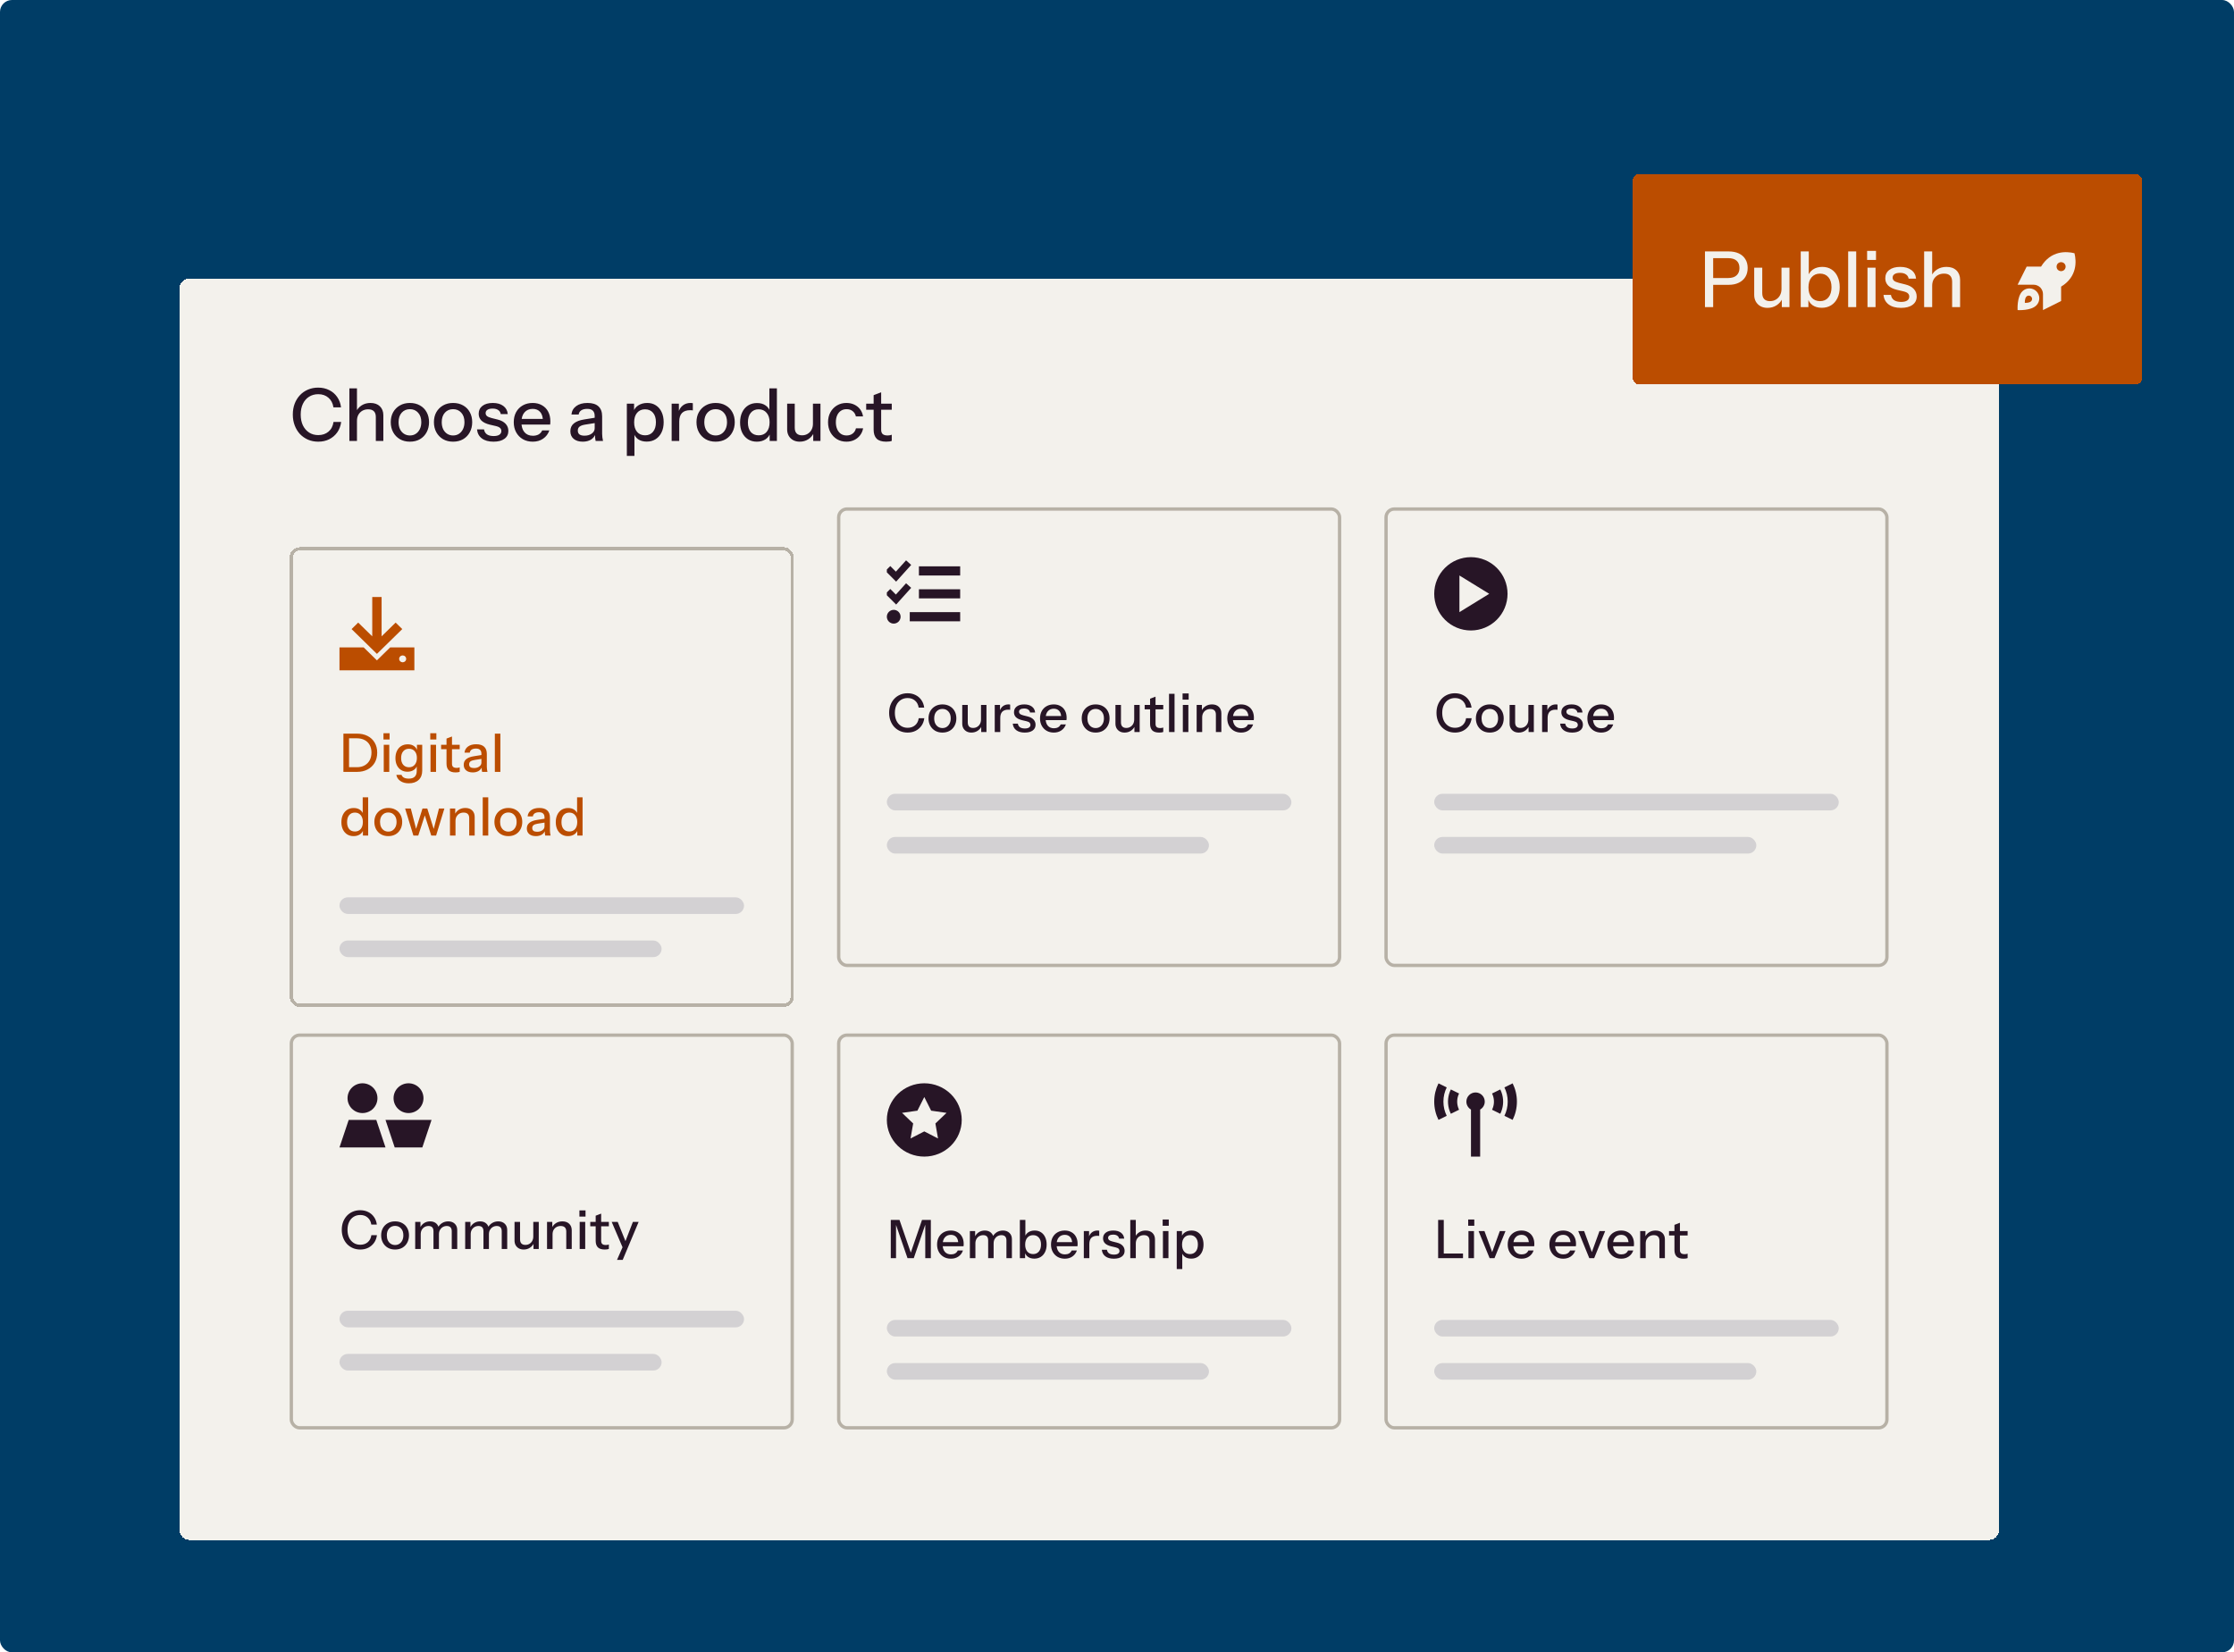 <svg width="561" height="415" viewBox="0 0 561 415" fill="none" xmlns="http://www.w3.org/2000/svg">
<g clip-path="url(#clip0_3526_57147)">
<rect width="561" height="415" rx="3" fill="#003D66"/>
<g filter="url(#filter0_d_3526_57147)">
<rect x="45" y="60" width="457" height="316.761" rx="2.502" fill="#F3F1EC" shape-rendering="crispEdges"/>
<path d="M79.916 100.924C78.998 100.924 78.148 100.759 77.366 100.429C76.583 100.086 75.904 99.615 75.329 99.016C74.766 98.404 74.326 97.683 74.008 96.851C73.69 96.019 73.531 95.108 73.531 94.117C73.531 93.127 73.684 92.222 73.99 91.402C74.308 90.57 74.748 89.855 75.311 89.255C75.886 88.644 76.564 88.173 77.347 87.843C78.13 87.513 78.98 87.347 79.897 87.347C80.925 87.347 81.848 87.555 82.668 87.971C83.487 88.375 84.154 88.95 84.668 89.696C85.194 90.442 85.518 91.31 85.64 92.301H83.732C83.573 91.261 83.151 90.454 82.466 89.879C81.793 89.292 80.943 88.999 79.916 88.999C79.047 88.999 78.277 89.213 77.604 89.641C76.944 90.057 76.43 90.65 76.063 91.42C75.696 92.179 75.513 93.078 75.513 94.117C75.513 95.145 75.696 96.05 76.063 96.833C76.442 97.603 76.962 98.203 77.622 98.631C78.283 99.059 79.047 99.273 79.916 99.273C80.943 99.273 81.799 98.985 82.484 98.41C83.181 97.823 83.603 97.01 83.75 95.97H85.677C85.542 96.973 85.212 97.848 84.686 98.594C84.16 99.328 83.487 99.903 82.668 100.319C81.861 100.722 80.943 100.924 79.916 100.924ZM87.734 100.74V87.531H89.642V100.74H87.734ZM94.376 100.74V94.723C94.376 94.075 94.21 93.591 93.88 93.273C93.562 92.955 93.085 92.796 92.449 92.796C91.899 92.796 91.409 92.919 90.981 93.163C90.566 93.408 90.235 93.744 89.991 94.172C89.758 94.6 89.642 95.108 89.642 95.695L89.404 93.457C89.709 92.76 90.18 92.209 90.816 91.806C91.452 91.402 92.192 91.2 93.036 91.2C94.039 91.2 94.828 91.481 95.403 92.044C95.978 92.607 96.265 93.353 96.265 94.282V100.74H94.376ZM102.933 100.924C101.979 100.924 101.141 100.716 100.42 100.3C99.698 99.872 99.135 99.291 98.732 98.557C98.328 97.811 98.126 96.967 98.126 96.025C98.126 95.071 98.328 94.234 98.732 93.512C99.148 92.79 99.71 92.228 100.42 91.824C101.141 91.408 101.979 91.2 102.933 91.2C103.9 91.2 104.743 91.408 105.465 91.824C106.187 92.228 106.743 92.79 107.135 93.512C107.538 94.234 107.74 95.071 107.74 96.025C107.74 96.967 107.538 97.811 107.135 98.557C106.743 99.291 106.187 99.872 105.465 100.3C104.743 100.716 103.9 100.924 102.933 100.924ZM102.933 99.365C103.508 99.365 104.004 99.224 104.419 98.942C104.847 98.661 105.184 98.27 105.428 97.768C105.673 97.267 105.795 96.68 105.795 96.007C105.795 95.004 105.526 94.215 104.988 93.64C104.462 93.053 103.777 92.76 102.933 92.76C102.102 92.76 101.417 93.053 100.878 93.64C100.353 94.227 100.09 95.016 100.09 96.007C100.09 96.68 100.206 97.267 100.438 97.768C100.683 98.27 101.019 98.661 101.447 98.942C101.888 99.224 102.383 99.365 102.933 99.365ZM113.773 100.924C112.819 100.924 111.981 100.716 111.259 100.3C110.538 99.872 109.975 99.291 109.571 98.557C109.168 97.811 108.966 96.967 108.966 96.025C108.966 95.071 109.168 94.234 109.571 93.512C109.987 92.79 110.55 92.228 111.259 91.824C111.981 91.408 112.819 91.2 113.773 91.2C114.739 91.2 115.583 91.408 116.305 91.824C117.026 92.228 117.583 92.79 117.974 93.512C118.378 94.234 118.58 95.071 118.58 96.025C118.58 96.967 118.378 97.811 117.974 98.557C117.583 99.291 117.026 99.872 116.305 100.3C115.583 100.716 114.739 100.924 113.773 100.924ZM113.773 99.365C114.348 99.365 114.843 99.224 115.259 98.942C115.687 98.661 116.023 98.27 116.268 97.768C116.513 97.267 116.635 96.68 116.635 96.007C116.635 95.004 116.366 94.215 115.828 93.64C115.302 93.053 114.617 92.76 113.773 92.76C112.941 92.76 112.256 93.053 111.718 93.64C111.192 94.227 110.929 95.016 110.929 96.007C110.929 96.68 111.045 97.267 111.278 97.768C111.522 98.27 111.859 98.661 112.287 98.942C112.727 99.224 113.222 99.365 113.773 99.365ZM123.933 100.924C122.71 100.924 121.738 100.655 121.016 100.117C120.294 99.579 119.885 98.82 119.787 97.842H121.548C121.634 98.38 121.878 98.796 122.282 99.089C122.698 99.371 123.261 99.511 123.97 99.511C124.594 99.511 125.071 99.401 125.401 99.181C125.731 98.961 125.896 98.649 125.896 98.245C125.896 97.952 125.798 97.707 125.603 97.511C125.419 97.303 125.052 97.132 124.502 96.998L122.998 96.649C122.056 96.417 121.352 96.074 120.888 95.622C120.435 95.157 120.209 94.588 120.209 93.915C120.209 93.072 120.521 92.411 121.145 91.934C121.781 91.445 122.649 91.2 123.75 91.2C124.838 91.2 125.713 91.445 126.373 91.934C127.046 92.423 127.425 93.108 127.511 93.989H125.75C125.676 93.549 125.462 93.212 125.107 92.98C124.765 92.735 124.294 92.613 123.695 92.613C123.132 92.613 122.698 92.717 122.392 92.925C122.099 93.121 121.952 93.396 121.952 93.75C121.952 94.044 122.062 94.289 122.282 94.484C122.514 94.68 122.894 94.845 123.42 94.98L124.961 95.365C125.854 95.585 126.526 95.946 126.979 96.447C127.431 96.937 127.658 97.53 127.658 98.227C127.658 99.071 127.327 99.731 126.667 100.208C126.019 100.685 125.107 100.924 123.933 100.924ZM133.785 100.924C132.843 100.924 132.011 100.716 131.29 100.3C130.58 99.884 130.024 99.309 129.62 98.576C129.217 97.842 129.015 96.998 129.015 96.044C129.015 95.078 129.211 94.234 129.602 93.512C130.006 92.778 130.568 92.209 131.29 91.806C132.011 91.402 132.837 91.2 133.767 91.2C134.672 91.2 135.455 91.396 136.115 91.787C136.788 92.166 137.301 92.698 137.656 93.383C138.023 94.068 138.207 94.882 138.207 95.824C138.207 95.97 138.2 96.111 138.188 96.246C138.188 96.368 138.176 96.496 138.152 96.631H130.299V95.2H136.812L136.335 95.769C136.335 94.766 136.109 94.001 135.656 93.475C135.204 92.949 134.574 92.686 133.767 92.686C132.898 92.686 132.207 92.986 131.693 93.585C131.192 94.172 130.941 94.992 130.941 96.044C130.941 97.108 131.192 97.939 131.693 98.539C132.207 99.138 132.917 99.438 133.822 99.438C134.372 99.438 134.849 99.328 135.253 99.108C135.656 98.875 135.956 98.539 136.152 98.099H137.95C137.644 98.979 137.124 99.67 136.39 100.172C135.669 100.673 134.8 100.924 133.785 100.924ZM149.575 100.74C149.514 100.508 149.471 100.251 149.447 99.97C149.434 99.689 149.428 99.346 149.428 98.942H149.337V94.484C149.337 93.885 149.184 93.439 148.878 93.145C148.584 92.839 148.113 92.686 147.465 92.686C146.841 92.686 146.34 92.809 145.961 93.053C145.594 93.298 145.38 93.646 145.319 94.099H143.502C143.588 93.218 143.985 92.515 144.695 91.989C145.404 91.463 146.352 91.2 147.539 91.2C148.762 91.2 149.679 91.488 150.291 92.062C150.902 92.625 151.208 93.457 151.208 94.558V98.942C151.208 99.224 151.226 99.511 151.263 99.805C151.3 100.098 151.355 100.41 151.428 100.74H149.575ZM146.346 100.924C145.392 100.924 144.634 100.692 144.071 100.227C143.508 99.75 143.227 99.108 143.227 98.3C143.227 97.469 143.521 96.814 144.108 96.337C144.707 95.848 145.563 95.518 146.676 95.347L149.759 94.851V96.191L146.97 96.631C146.346 96.729 145.875 96.894 145.557 97.126C145.251 97.359 145.098 97.695 145.098 98.135C145.098 98.563 145.239 98.888 145.52 99.108C145.814 99.316 146.236 99.419 146.786 99.419C147.52 99.419 148.126 99.242 148.603 98.888C149.092 98.533 149.337 98.086 149.337 97.548L149.575 98.906C149.355 99.554 148.964 100.056 148.401 100.41C147.838 100.753 147.153 100.924 146.346 100.924ZM162.402 100.906C161.522 100.906 160.788 100.698 160.201 100.282C159.626 99.854 159.247 99.26 159.063 98.502L159.32 98.466V104.502H157.412V91.384H159.228V93.53L159.045 93.475C159.241 92.766 159.657 92.209 160.293 91.806C160.929 91.402 161.675 91.2 162.531 91.2C163.375 91.2 164.103 91.402 164.714 91.806C165.338 92.209 165.815 92.772 166.145 93.493C166.488 94.215 166.659 95.059 166.659 96.025C166.659 97.004 166.482 97.86 166.127 98.594C165.772 99.328 165.277 99.897 164.641 100.3C164.005 100.704 163.259 100.906 162.402 100.906ZM161.999 99.328C162.831 99.328 163.491 99.034 163.98 98.447C164.469 97.86 164.714 97.053 164.714 96.025C164.714 95.01 164.469 94.221 163.98 93.659C163.491 93.084 162.824 92.796 161.98 92.796C161.149 92.796 160.482 93.09 159.981 93.677C159.491 94.252 159.247 95.053 159.247 96.08C159.247 97.083 159.491 97.878 159.981 98.466C160.482 99.04 161.155 99.328 161.999 99.328ZM168.664 100.74V91.384H170.48V93.714H170.572V100.74H168.664ZM170.572 95.86L170.333 93.64C170.554 92.845 170.933 92.24 171.471 91.824C172.009 91.408 172.651 91.2 173.397 91.2C173.679 91.2 173.874 91.225 173.984 91.274V93.072C173.923 93.047 173.838 93.035 173.727 93.035C173.617 93.023 173.483 93.016 173.324 93.016C172.407 93.016 171.715 93.255 171.251 93.732C170.798 94.209 170.572 94.918 170.572 95.86ZM179.706 100.924C178.752 100.924 177.915 100.716 177.193 100.3C176.471 99.872 175.909 99.291 175.505 98.557C175.101 97.811 174.9 96.967 174.9 96.025C174.9 95.071 175.101 94.234 175.505 93.512C175.921 92.79 176.483 92.228 177.193 91.824C177.915 91.408 178.752 91.2 179.706 91.2C180.673 91.2 181.517 91.408 182.238 91.824C182.96 92.228 183.516 92.79 183.908 93.512C184.311 94.234 184.513 95.071 184.513 96.025C184.513 96.967 184.311 97.811 183.908 98.557C183.516 99.291 182.96 99.872 182.238 100.3C181.517 100.716 180.673 100.924 179.706 100.924ZM179.706 99.365C180.281 99.365 180.777 99.224 181.192 98.942C181.621 98.661 181.957 98.27 182.202 97.768C182.446 97.267 182.568 96.68 182.568 96.007C182.568 95.004 182.299 94.215 181.761 93.64C181.235 93.053 180.55 92.76 179.706 92.76C178.875 92.76 178.19 93.053 177.652 93.64C177.126 94.227 176.863 95.016 176.863 96.007C176.863 96.68 176.979 97.267 177.211 97.768C177.456 98.27 177.792 98.661 178.22 98.942C178.661 99.224 179.156 99.365 179.706 99.365ZM193.278 100.74V98.594L193.462 98.649C193.266 99.346 192.862 99.903 192.251 100.319C191.639 100.722 190.906 100.924 190.049 100.924C189.205 100.924 188.465 100.722 187.829 100.319C187.206 99.915 186.716 99.352 186.362 98.631C186.019 97.909 185.848 97.065 185.848 96.099C185.848 95.12 186.025 94.264 186.38 93.53C186.735 92.796 187.23 92.228 187.866 91.824C188.502 91.42 189.248 91.219 190.104 91.219C190.997 91.219 191.731 91.433 192.306 91.861C192.893 92.276 193.278 92.864 193.462 93.622L193.205 93.659V87.531H195.095V100.74H193.278ZM190.526 99.328C191.37 99.328 192.037 99.04 192.526 98.466C193.015 97.878 193.26 97.071 193.26 96.044C193.26 95.041 193.009 94.252 192.508 93.677C192.019 93.09 191.352 92.796 190.508 92.796C189.676 92.796 189.016 93.09 188.527 93.677C188.05 94.252 187.811 95.059 187.811 96.099C187.811 97.114 188.05 97.909 188.527 98.484C189.016 99.046 189.682 99.328 190.526 99.328ZM200.824 100.924C200.2 100.924 199.65 100.796 199.173 100.539C198.696 100.27 198.323 99.903 198.054 99.438C197.797 98.973 197.668 98.441 197.668 97.842V91.384H199.576V97.401C199.576 98.05 199.735 98.533 200.053 98.851C200.371 99.169 200.824 99.328 201.411 99.328C201.937 99.328 202.402 99.206 202.805 98.961C203.221 98.716 203.545 98.38 203.778 97.952C204.022 97.511 204.145 97.004 204.145 96.429L204.383 98.667C204.077 99.352 203.607 99.903 202.971 100.319C202.347 100.722 201.631 100.924 200.824 100.924ZM204.218 100.74V98.539H204.145V91.384H206.034V100.74H204.218ZM212.561 100.924C211.668 100.924 210.873 100.716 210.176 100.3C209.479 99.872 208.929 99.291 208.525 98.557C208.134 97.823 207.938 96.986 207.938 96.044C207.938 95.102 208.134 94.27 208.525 93.549C208.929 92.815 209.479 92.24 210.176 91.824C210.873 91.408 211.662 91.2 212.543 91.2C213.289 91.2 213.956 91.341 214.543 91.622C215.13 91.903 215.613 92.295 215.992 92.796C216.371 93.298 216.616 93.891 216.726 94.576H214.928C214.806 94.026 214.537 93.585 214.121 93.255C213.717 92.925 213.203 92.76 212.58 92.76C212.041 92.76 211.571 92.894 211.167 93.163C210.763 93.432 210.451 93.811 210.231 94.301C210.011 94.79 209.901 95.371 209.901 96.044C209.901 96.704 210.011 97.285 210.231 97.787C210.451 98.288 210.763 98.68 211.167 98.961C211.571 99.23 212.048 99.365 212.598 99.365C213.197 99.365 213.705 99.206 214.121 98.888C214.549 98.557 214.824 98.117 214.946 97.567H216.744C216.622 98.239 216.365 98.826 215.974 99.328C215.595 99.829 215.112 100.221 214.524 100.502C213.937 100.783 213.283 100.924 212.561 100.924ZM222.543 100.924C221.455 100.924 220.653 100.673 220.14 100.172C219.638 99.658 219.387 98.906 219.387 97.915V89.237L221.277 88.522V97.933C221.277 98.423 221.406 98.784 221.662 99.016C221.919 99.248 222.335 99.365 222.91 99.365C223.13 99.365 223.326 99.346 223.497 99.309C223.668 99.273 223.815 99.23 223.937 99.181V100.722C223.803 100.783 223.613 100.832 223.369 100.869C223.124 100.906 222.849 100.924 222.543 100.924ZM217.516 92.906V91.384H223.937V92.906H217.516Z" fill="#271526"/>
<g filter="url(#filter1_d_3526_57147)">
<rect x="72.742" y="117.419" width="126.612" height="115.461" rx="2.502" fill="#F3F1EC" shape-rendering="crispEdges"/>
<rect x="73.159" y="117.836" width="125.778" height="114.627" rx="2.085" stroke="#B7B1A6" stroke-width="0.834" shape-rendering="crispEdges"/>
<g clip-path="url(#clip1_3526_57147)">
<path d="M95.828 131.079V129.928H93.478V131.079V139.808L90.781 137.168L89.951 136.355L88.288 137.985L89.118 138.797L93.819 143.401L94.653 144.217L95.483 143.404L100.184 138.801L101.018 137.985L99.354 136.355L98.524 137.168L95.828 139.808V131.079ZM85.25 148.342H104.056V142.588H97.977L96.313 144.217L94.653 145.843L92.989 144.214L91.329 142.588H85.25V148.342ZM101.117 144.602C101.351 144.602 101.575 144.693 101.741 144.855C101.906 145.017 101.999 145.236 101.999 145.465C101.999 145.694 101.906 145.914 101.741 146.076C101.575 146.237 101.351 146.328 101.117 146.328C100.883 146.328 100.659 146.237 100.494 146.076C100.329 145.914 100.236 145.694 100.236 145.465C100.236 145.236 100.329 145.017 100.494 144.855C100.659 144.693 100.883 144.602 101.117 144.602Z" fill="#BB4D00"/>
</g>
<path d="M87.091 173.852V172.677H89.613C90.378 172.677 91.032 172.522 91.575 172.21C92.126 171.899 92.549 171.468 92.842 170.916C93.136 170.365 93.282 169.724 93.282 168.995C93.282 168.274 93.136 167.647 92.842 167.113C92.558 166.58 92.139 166.166 91.588 165.872C91.045 165.57 90.387 165.419 89.613 165.419H87.105V164.245H89.613C90.645 164.245 91.543 164.44 92.308 164.832C93.073 165.223 93.665 165.779 94.083 166.5C94.51 167.211 94.724 168.052 94.724 169.021C94.724 169.991 94.51 170.84 94.083 171.57C93.656 172.29 93.06 172.851 92.295 173.251C91.539 173.651 90.65 173.852 89.626 173.852H87.091ZM86.237 173.852V164.245H87.652V173.852H86.237ZM96.365 173.852V167.047H97.752V173.852H96.365ZM96.298 165.712V164.151H97.832V165.712H96.298ZM102.65 176.72C101.796 176.72 101.089 176.525 100.529 176.133C99.977 175.751 99.644 175.239 99.528 174.599H100.836C100.925 174.892 101.12 175.124 101.423 175.293C101.734 175.462 102.148 175.546 102.664 175.546C103.331 175.546 103.829 175.382 104.158 175.052C104.487 174.723 104.652 174.234 104.652 173.585V172.117L104.772 172.144C104.638 172.66 104.349 173.069 103.905 173.371C103.46 173.665 102.926 173.812 102.303 173.812C101.707 173.812 101.183 173.669 100.729 173.385C100.275 173.1 99.924 172.704 99.675 172.197C99.426 171.681 99.301 171.081 99.301 170.396C99.301 169.702 99.43 169.093 99.688 168.568C99.946 168.043 100.306 167.638 100.769 167.353C101.24 167.069 101.787 166.927 102.41 166.927C103.051 166.927 103.58 167.082 103.998 167.394C104.425 167.696 104.696 168.127 104.812 168.688L104.705 168.701V167.047H106.026V173.571C106.026 174.55 105.724 175.319 105.119 175.88C104.523 176.44 103.7 176.72 102.65 176.72ZM102.717 172.691C103.313 172.691 103.789 172.482 104.145 172.064C104.509 171.646 104.692 171.072 104.692 170.342C104.692 169.631 104.509 169.07 104.145 168.661C103.789 168.252 103.309 168.047 102.704 168.047C102.099 168.047 101.618 168.256 101.263 168.674C100.907 169.084 100.729 169.653 100.729 170.382C100.729 171.094 100.907 171.659 101.263 172.077C101.627 172.486 102.112 172.691 102.717 172.691ZM108.111 173.852V167.047H109.499V173.852H108.111ZM108.045 165.712V164.151H109.579V165.712H108.045ZM114.424 173.985C113.632 173.985 113.05 173.803 112.676 173.438C112.311 173.064 112.129 172.517 112.129 171.797V165.485L113.503 164.965V171.81C113.503 172.166 113.597 172.428 113.783 172.597C113.97 172.766 114.273 172.851 114.691 172.851C114.851 172.851 114.993 172.837 115.118 172.811C115.242 172.784 115.349 172.753 115.438 172.717V173.838C115.34 173.883 115.202 173.918 115.024 173.945C114.846 173.972 114.646 173.985 114.424 173.985ZM110.768 168.154V167.047H115.438V168.154H110.768ZM121.064 173.852C121.02 173.683 120.989 173.496 120.971 173.291C120.962 173.087 120.958 172.837 120.958 172.544H120.891V169.302C120.891 168.866 120.78 168.541 120.557 168.328C120.344 168.105 120.001 167.994 119.53 167.994C119.076 167.994 118.712 168.083 118.436 168.261C118.169 168.439 118.013 168.692 117.969 169.021H116.648C116.71 168.381 116.999 167.869 117.515 167.487C118.031 167.104 118.72 166.913 119.583 166.913C120.473 166.913 121.14 167.122 121.585 167.54C122.029 167.949 122.252 168.554 122.252 169.355V172.544C122.252 172.749 122.265 172.958 122.292 173.171C122.319 173.385 122.359 173.611 122.412 173.852H121.064ZM118.716 173.985C118.022 173.985 117.471 173.816 117.061 173.478C116.652 173.131 116.448 172.664 116.448 172.077C116.448 171.472 116.661 170.996 117.088 170.649C117.524 170.293 118.147 170.053 118.956 169.929L121.198 169.568V170.542L119.17 170.863C118.716 170.934 118.373 171.054 118.142 171.223C117.92 171.392 117.809 171.637 117.809 171.957C117.809 172.268 117.911 172.504 118.116 172.664C118.329 172.815 118.636 172.891 119.036 172.891C119.57 172.891 120.01 172.762 120.357 172.504C120.713 172.246 120.891 171.921 120.891 171.53L121.064 172.517C120.904 172.989 120.62 173.353 120.21 173.611C119.801 173.86 119.303 173.985 118.716 173.985ZM124.265 173.852V164.245H125.653V173.852H124.265ZM91.134 189.852V188.29L91.268 188.33C91.125 188.837 90.832 189.242 90.387 189.545C89.942 189.838 89.409 189.985 88.786 189.985C88.172 189.985 87.634 189.838 87.171 189.545C86.718 189.251 86.362 188.842 86.104 188.317C85.855 187.792 85.73 187.179 85.73 186.476C85.73 185.764 85.859 185.141 86.117 184.608C86.375 184.074 86.736 183.66 87.198 183.367C87.661 183.073 88.203 182.927 88.826 182.927C89.475 182.927 90.009 183.082 90.427 183.394C90.854 183.696 91.134 184.123 91.268 184.674L91.081 184.701V180.245H92.455V189.852H91.134ZM89.133 188.824C89.747 188.824 90.231 188.615 90.587 188.197C90.943 187.77 91.121 187.183 91.121 186.436C91.121 185.706 90.939 185.133 90.574 184.714C90.218 184.288 89.733 184.074 89.12 184.074C88.515 184.074 88.034 184.288 87.678 184.714C87.332 185.133 87.158 185.72 87.158 186.476C87.158 187.214 87.332 187.792 87.678 188.21C88.034 188.62 88.519 188.824 89.133 188.824ZM97.503 189.985C96.809 189.985 96.2 189.834 95.675 189.531C95.15 189.22 94.741 188.797 94.447 188.264C94.154 187.721 94.007 187.107 94.007 186.422C94.007 185.729 94.154 185.119 94.447 184.594C94.75 184.07 95.159 183.66 95.675 183.367C96.2 183.064 96.809 182.913 97.503 182.913C98.205 182.913 98.819 183.064 99.344 183.367C99.869 183.66 100.274 184.07 100.558 184.594C100.852 185.119 100.999 185.729 100.999 186.422C100.999 187.107 100.852 187.721 100.558 188.264C100.274 188.797 99.869 189.22 99.344 189.531C98.819 189.834 98.205 189.985 97.503 189.985ZM97.503 188.851C97.921 188.851 98.281 188.749 98.584 188.544C98.895 188.339 99.139 188.055 99.317 187.69C99.495 187.325 99.584 186.898 99.584 186.409C99.584 185.68 99.388 185.106 98.997 184.688C98.615 184.261 98.117 184.047 97.503 184.047C96.898 184.047 96.4 184.261 96.008 184.688C95.626 185.115 95.434 185.689 95.434 186.409C95.434 186.898 95.519 187.325 95.688 187.69C95.866 188.055 96.111 188.339 96.422 188.544C96.742 188.749 97.102 188.851 97.503 188.851ZM103.815 189.852L101.733 183.047H103.161L104.576 188.517H104.375L106.097 183.047H107.298L109.019 188.517H108.832L110.233 183.047H111.594L109.512 189.852H108.298L106.577 184.474H106.777L105.029 189.852H103.815ZM112.998 189.852V183.047H114.319V184.648H114.385V189.852H112.998ZM117.828 189.852V185.475C117.828 185.004 117.708 184.652 117.468 184.421C117.236 184.19 116.889 184.074 116.427 184.074C116.027 184.074 115.671 184.163 115.359 184.341C115.057 184.519 114.817 184.763 114.639 185.075C114.47 185.386 114.385 185.755 114.385 186.182L114.212 184.554C114.434 184.047 114.777 183.647 115.239 183.353C115.702 183.06 116.24 182.913 116.854 182.913C117.583 182.913 118.157 183.118 118.575 183.527C118.993 183.936 119.202 184.479 119.202 185.155V189.852H117.828ZM121.223 189.852V180.245H122.611V189.852H121.223ZM127.654 189.985C126.961 189.985 126.351 189.834 125.826 189.531C125.302 189.22 124.892 188.797 124.599 188.264C124.305 187.721 124.158 187.107 124.158 186.422C124.158 185.729 124.305 185.119 124.599 184.594C124.901 184.07 125.31 183.66 125.826 183.367C126.351 183.064 126.961 182.913 127.654 182.913C128.357 182.913 128.971 183.064 129.496 183.367C130.021 183.66 130.425 184.07 130.71 184.594C131.003 185.119 131.15 185.729 131.15 186.422C131.15 187.107 131.003 187.721 130.71 188.264C130.425 188.797 130.021 189.22 129.496 189.531C128.971 189.834 128.357 189.985 127.654 189.985ZM127.654 188.851C128.072 188.851 128.433 188.749 128.735 188.544C129.046 188.339 129.291 188.055 129.469 187.69C129.647 187.325 129.736 186.898 129.736 186.409C129.736 185.68 129.54 185.106 129.149 184.688C128.766 184.261 128.268 184.047 127.654 184.047C127.049 184.047 126.551 184.261 126.16 184.688C125.777 185.115 125.586 185.689 125.586 186.409C125.586 186.898 125.671 187.325 125.84 187.69C126.018 188.055 126.262 188.339 126.574 188.544C126.894 188.749 127.254 188.851 127.654 188.851ZM136.912 189.852C136.868 189.683 136.837 189.496 136.819 189.291C136.81 189.087 136.806 188.837 136.806 188.544H136.739V185.302C136.739 184.866 136.628 184.541 136.405 184.328C136.192 184.105 135.849 183.994 135.378 183.994C134.924 183.994 134.56 184.083 134.284 184.261C134.017 184.439 133.861 184.692 133.817 185.021H132.496C132.558 184.381 132.847 183.869 133.363 183.487C133.879 183.104 134.568 182.913 135.431 182.913C136.321 182.913 136.988 183.122 137.433 183.54C137.878 183.949 138.1 184.554 138.1 185.355V188.544C138.1 188.749 138.113 188.958 138.14 189.171C138.167 189.385 138.207 189.611 138.26 189.852H136.912ZM134.564 189.985C133.87 189.985 133.319 189.816 132.909 189.478C132.5 189.131 132.296 188.664 132.296 188.077C132.296 187.472 132.509 186.996 132.936 186.649C133.372 186.293 133.995 186.053 134.804 185.929L137.046 185.568V186.542L135.018 186.863C134.564 186.934 134.222 187.054 133.99 187.223C133.768 187.392 133.657 187.637 133.657 187.957C133.657 188.268 133.759 188.504 133.964 188.664C134.177 188.815 134.484 188.891 134.884 188.891C135.418 188.891 135.858 188.762 136.205 188.504C136.561 188.246 136.739 187.921 136.739 187.53L136.912 188.517C136.752 188.989 136.468 189.353 136.058 189.611C135.649 189.86 135.151 189.985 134.564 189.985ZM144.971 189.852V188.29L145.105 188.33C144.963 188.837 144.669 189.242 144.224 189.545C143.779 189.838 143.246 189.985 142.623 189.985C142.009 189.985 141.471 189.838 141.009 189.545C140.555 189.251 140.199 188.842 139.941 188.317C139.692 187.792 139.568 187.179 139.568 186.476C139.568 185.764 139.697 185.141 139.954 184.608C140.212 184.074 140.573 183.66 141.035 183.367C141.498 183.073 142.04 182.927 142.663 182.927C143.312 182.927 143.846 183.082 144.264 183.394C144.691 183.696 144.971 184.123 145.105 184.674L144.918 184.701V180.245H146.292V189.852H144.971ZM142.97 188.824C143.584 188.824 144.069 188.615 144.424 188.197C144.78 187.77 144.958 187.183 144.958 186.436C144.958 185.706 144.776 185.133 144.411 184.714C144.055 184.288 143.57 184.074 142.957 184.074C142.352 184.074 141.871 184.288 141.516 184.714C141.169 185.133 140.995 185.72 140.995 186.476C140.995 187.214 141.169 187.792 141.516 188.21C141.871 188.62 142.356 188.824 142.97 188.824Z" fill="#BB4D00"/>
<rect x="85.25" y="205.361" width="101.594" height="4.17" rx="2.085" fill="#D3D1D3"/>
<rect x="85.25" y="216.202" width="80.892" height="4.17" rx="2.085" fill="#D3D1D3"/>
</g>
<rect x="210.612" y="117.836" width="125.778" height="114.627" rx="2.085" stroke="#B7B1A6" stroke-width="0.834"/>
<g clip-path="url(#clip2_3526_57147)">
<path d="M228.814 131.88L228.235 132.523L225.645 135.4L225.037 136.077L224.394 135.433L222.955 133.994L222.344 133.383L223.567 132.164L224.178 132.771L224.973 133.566L226.954 131.365L227.533 130.725L228.817 131.88H228.814ZM228.814 137.634L228.235 138.274L225.645 141.151L225.037 141.831L224.394 141.187L222.955 139.749L222.344 139.137L223.567 137.918L224.178 138.529L224.973 139.324L226.954 137.123L227.533 136.483L228.817 137.637L228.814 137.634ZM230.759 132.232H231.91H239.966H241.117V134.534H239.966H231.91H230.759V132.232ZM230.759 137.986H231.91H239.966H241.117V140.288H239.966H231.91H230.759V137.986ZM228.458 143.741H229.609H239.966H241.117V146.042H239.966H229.609H228.458V143.741ZM224.43 143.165C224.888 143.165 225.327 143.347 225.65 143.671C225.974 143.995 226.156 144.434 226.156 144.892C226.156 145.349 225.974 145.788 225.65 146.112C225.327 146.436 224.888 146.618 224.43 146.618C223.972 146.618 223.533 146.436 223.209 146.112C222.885 145.788 222.703 145.349 222.703 144.892C222.703 144.434 222.885 143.995 223.209 143.671C223.533 143.347 223.972 143.165 224.43 143.165Z" fill="#271526"/>
</g>
<path d="M227.92 173.985C227.253 173.985 226.635 173.865 226.066 173.625C225.496 173.376 225.003 173.033 224.584 172.597C224.175 172.153 223.855 171.628 223.624 171.023C223.393 170.418 223.277 169.755 223.277 169.035C223.277 168.314 223.388 167.656 223.61 167.06C223.842 166.455 224.162 165.935 224.571 165.499C224.989 165.054 225.483 164.712 226.052 164.471C226.622 164.231 227.24 164.111 227.907 164.111C228.654 164.111 229.326 164.262 229.922 164.565C230.518 164.858 231.003 165.276 231.376 165.819C231.759 166.362 231.994 166.993 232.083 167.714H230.696C230.58 166.958 230.273 166.371 229.775 165.952C229.286 165.525 228.667 165.312 227.92 165.312C227.289 165.312 226.728 165.468 226.239 165.779C225.759 166.081 225.385 166.513 225.118 167.073C224.851 167.625 224.718 168.279 224.718 169.035C224.718 169.782 224.851 170.44 225.118 171.009C225.394 171.57 225.772 172.006 226.252 172.317C226.733 172.628 227.289 172.784 227.92 172.784C228.667 172.784 229.29 172.575 229.788 172.157C230.295 171.73 230.602 171.138 230.709 170.382H232.11C232.012 171.112 231.772 171.748 231.389 172.29C231.007 172.824 230.518 173.242 229.922 173.545C229.335 173.838 228.667 173.985 227.92 173.985ZM236.663 173.985C235.969 173.985 235.36 173.834 234.835 173.531C234.31 173.22 233.901 172.797 233.607 172.264C233.314 171.721 233.167 171.107 233.167 170.422C233.167 169.729 233.314 169.119 233.607 168.594C233.91 168.07 234.319 167.66 234.835 167.367C235.36 167.064 235.969 166.913 236.663 166.913C237.366 166.913 237.979 167.064 238.504 167.367C239.029 167.66 239.434 168.07 239.718 168.594C240.012 169.119 240.159 169.729 240.159 170.422C240.159 171.107 240.012 171.721 239.718 172.264C239.434 172.797 239.029 173.22 238.504 173.531C237.979 173.834 237.366 173.985 236.663 173.985ZM236.663 172.851C237.081 172.851 237.441 172.749 237.744 172.544C238.055 172.339 238.3 172.055 238.477 171.69C238.655 171.325 238.744 170.898 238.744 170.409C238.744 169.68 238.549 169.106 238.157 168.688C237.775 168.261 237.277 168.047 236.663 168.047C236.058 168.047 235.56 168.261 235.168 168.688C234.786 169.115 234.595 169.689 234.595 170.409C234.595 170.898 234.679 171.325 234.848 171.69C235.026 172.055 235.271 172.339 235.582 172.544C235.902 172.749 236.262 172.851 236.663 172.851ZM243.932 173.985C243.479 173.985 243.078 173.892 242.731 173.705C242.385 173.509 242.113 173.242 241.918 172.904C241.731 172.566 241.637 172.179 241.637 171.743V167.047H243.025V171.423C243.025 171.895 243.141 172.246 243.372 172.477C243.603 172.709 243.932 172.824 244.359 172.824C244.742 172.824 245.08 172.735 245.373 172.557C245.676 172.379 245.912 172.135 246.081 171.823C246.258 171.503 246.347 171.134 246.347 170.716L246.521 172.344C246.299 172.842 245.956 173.242 245.493 173.545C245.04 173.838 244.519 173.985 243.932 173.985ZM246.401 173.852V172.25H246.347V167.047H247.722V173.852H246.401ZM249.799 173.852V167.047H251.12V168.741H251.187V173.852H249.799ZM251.187 170.302L251.014 168.688C251.174 168.11 251.449 167.669 251.841 167.367C252.232 167.064 252.699 166.913 253.242 166.913C253.446 166.913 253.589 166.931 253.669 166.967V168.274C253.624 168.256 253.562 168.247 253.482 168.247C253.402 168.239 253.304 168.234 253.188 168.234C252.521 168.234 252.019 168.408 251.681 168.755C251.352 169.101 251.187 169.617 251.187 170.302ZM257.339 173.985C256.45 173.985 255.743 173.789 255.218 173.398C254.693 173.007 254.395 172.455 254.324 171.743H255.605C255.667 172.135 255.845 172.437 256.139 172.651C256.441 172.855 256.85 172.958 257.366 172.958C257.82 172.958 258.167 172.878 258.407 172.717C258.647 172.557 258.767 172.33 258.767 172.037C258.767 171.823 258.696 171.646 258.554 171.503C258.42 171.352 258.153 171.227 257.753 171.13L256.659 170.876C255.974 170.707 255.463 170.458 255.124 170.129C254.795 169.791 254.631 169.377 254.631 168.888C254.631 168.274 254.858 167.794 255.311 167.447C255.774 167.091 256.405 166.913 257.206 166.913C257.998 166.913 258.634 167.091 259.114 167.447C259.603 167.803 259.879 168.301 259.941 168.941H258.66C258.607 168.621 258.451 168.376 258.193 168.207C257.944 168.03 257.602 167.941 257.166 167.941C256.757 167.941 256.441 168.016 256.219 168.167C256.005 168.31 255.898 168.51 255.898 168.768C255.898 168.981 255.978 169.159 256.139 169.302C256.308 169.444 256.583 169.564 256.966 169.662L258.087 169.942C258.736 170.102 259.225 170.365 259.554 170.729C259.884 171.085 260.048 171.517 260.048 172.024C260.048 172.637 259.808 173.118 259.328 173.465C258.856 173.812 258.193 173.985 257.339 173.985ZM264.638 173.985C263.953 173.985 263.348 173.834 262.823 173.531C262.307 173.229 261.902 172.811 261.609 172.277C261.315 171.743 261.169 171.13 261.169 170.436C261.169 169.733 261.311 169.119 261.596 168.594C261.889 168.061 262.298 167.647 262.823 167.353C263.348 167.06 263.948 166.913 264.624 166.913C265.283 166.913 265.852 167.055 266.332 167.34C266.822 167.616 267.195 168.003 267.453 168.501C267.72 168.999 267.853 169.591 267.853 170.276C267.853 170.382 267.849 170.485 267.84 170.583C267.84 170.671 267.831 170.765 267.813 170.863H262.103V169.822H266.839L266.492 170.236C266.492 169.506 266.328 168.95 265.999 168.568C265.67 168.185 265.212 167.994 264.624 167.994C263.993 167.994 263.49 168.212 263.117 168.648C262.752 169.075 262.57 169.671 262.57 170.436C262.57 171.21 262.752 171.815 263.117 172.25C263.49 172.686 264.006 172.904 264.664 172.904C265.065 172.904 265.412 172.824 265.705 172.664C265.999 172.495 266.217 172.25 266.359 171.93H267.667C267.444 172.571 267.066 173.073 266.532 173.438C266.008 173.803 265.376 173.985 264.638 173.985ZM275.134 173.985C274.44 173.985 273.831 173.834 273.306 173.531C272.781 173.22 272.372 172.797 272.079 172.264C271.785 171.721 271.638 171.107 271.638 170.422C271.638 169.729 271.785 169.119 272.079 168.594C272.381 168.07 272.79 167.66 273.306 167.367C273.831 167.064 274.44 166.913 275.134 166.913C275.837 166.913 276.451 167.064 276.975 167.367C277.5 167.66 277.905 168.07 278.19 168.594C278.483 169.119 278.63 169.729 278.63 170.422C278.63 171.107 278.483 171.721 278.19 172.264C277.905 172.797 277.5 173.22 276.975 173.531C276.451 173.834 275.837 173.985 275.134 173.985ZM275.134 172.851C275.552 172.851 275.912 172.749 276.215 172.544C276.526 172.339 276.771 172.055 276.949 171.69C277.127 171.325 277.216 170.898 277.216 170.409C277.216 169.68 277.02 169.106 276.628 168.688C276.246 168.261 275.748 168.047 275.134 168.047C274.529 168.047 274.031 168.261 273.64 168.688C273.257 169.115 273.066 169.689 273.066 170.409C273.066 170.898 273.15 171.325 273.319 171.69C273.497 172.055 273.742 172.339 274.053 172.544C274.374 172.749 274.734 172.851 275.134 172.851ZM282.404 173.985C281.95 173.985 281.55 173.892 281.203 173.705C280.856 173.509 280.585 173.242 280.389 172.904C280.202 172.566 280.109 172.179 280.109 171.743V167.047H281.496V171.423C281.496 171.895 281.612 172.246 281.843 172.477C282.075 172.709 282.404 172.824 282.831 172.824C283.213 172.824 283.551 172.735 283.845 172.557C284.147 172.379 284.383 172.135 284.552 171.823C284.73 171.503 284.819 171.134 284.819 170.716L284.992 172.344C284.77 172.842 284.427 173.242 283.965 173.545C283.511 173.838 282.991 173.985 282.404 173.985ZM284.872 173.852V172.25H284.819V167.047H286.193V173.852H284.872ZM291.101 173.985C290.309 173.985 289.727 173.803 289.353 173.438C288.988 173.064 288.806 172.517 288.806 171.797V165.485L290.18 164.965V171.81C290.18 172.166 290.274 172.428 290.46 172.597C290.647 172.766 290.95 172.851 291.368 172.851C291.528 172.851 291.67 172.837 291.795 172.811C291.919 172.784 292.026 172.753 292.115 172.717V173.838C292.017 173.883 291.879 173.918 291.701 173.945C291.523 173.972 291.323 173.985 291.101 173.985ZM287.445 168.154V167.047H292.115V168.154H287.445ZM293.564 173.852V164.245H294.952V173.852H293.564ZM297.033 173.852V167.047H298.421V173.852H297.033ZM296.967 165.712V164.151H298.501V165.712H296.967ZM300.502 173.852V167.047H301.823V168.648H301.89V173.852H300.502ZM305.333 173.852V169.475C305.333 169.004 305.213 168.652 304.972 168.421C304.741 168.19 304.394 168.074 303.932 168.074C303.531 168.074 303.176 168.163 302.864 168.341C302.562 168.519 302.322 168.763 302.144 169.075C301.975 169.386 301.89 169.755 301.89 170.182L301.717 168.554C301.939 168.047 302.282 167.647 302.744 167.353C303.207 167.06 303.745 166.913 304.359 166.913C305.088 166.913 305.662 167.118 306.08 167.527C306.498 167.936 306.707 168.479 306.707 169.155V173.852H305.333ZM311.663 173.985C310.978 173.985 310.373 173.834 309.849 173.531C309.333 173.229 308.928 172.811 308.634 172.277C308.341 171.743 308.194 171.13 308.194 170.436C308.194 169.733 308.336 169.119 308.621 168.594C308.915 168.061 309.324 167.647 309.849 167.353C310.373 167.06 310.974 166.913 311.65 166.913C312.308 166.913 312.877 167.055 313.358 167.34C313.847 167.616 314.221 168.003 314.479 168.501C314.745 168.999 314.879 169.591 314.879 170.276C314.879 170.382 314.874 170.485 314.866 170.583C314.866 170.671 314.857 170.765 314.839 170.863H309.128V169.822H313.865L313.518 170.236C313.518 169.506 313.353 168.95 313.024 168.568C312.695 168.185 312.237 167.994 311.65 167.994C311.018 167.994 310.516 168.212 310.142 168.648C309.777 169.075 309.595 169.671 309.595 170.436C309.595 171.21 309.777 171.815 310.142 172.25C310.516 172.686 311.032 172.904 311.69 172.904C312.09 172.904 312.437 172.824 312.731 172.664C313.024 172.495 313.242 172.25 313.384 171.93H314.692C314.47 172.571 314.092 173.073 313.558 173.438C313.033 173.803 312.402 173.985 311.663 173.985Z" fill="#271526"/>
<rect x="222.703" y="189.361" width="101.594" height="4.17" rx="2.085" fill="#D3D1D3"/>
<rect x="222.703" y="200.202" width="80.892" height="4.17" rx="2.085" fill="#D3D1D3"/>
<rect x="348.065" y="117.836" width="125.778" height="114.627" rx="2.085" stroke="#B7B1A6" stroke-width="0.834"/>
<g clip-path="url(#clip3_3526_57147)">
<path d="M369.367 148.342C371.809 148.342 374.151 147.372 375.877 145.646C377.604 143.919 378.574 141.577 378.574 139.135C378.574 136.694 377.604 134.352 375.877 132.625C374.151 130.898 371.809 129.928 369.367 129.928C366.925 129.928 364.583 130.898 362.857 132.625C361.13 134.352 360.16 136.694 360.16 139.135C360.16 141.577 361.13 143.919 362.857 145.646C364.583 147.372 366.925 148.342 369.367 148.342ZM373.971 139.135L366.49 143.739V134.532L373.971 139.135Z" fill="#271526"/>
</g>
<path d="M365.373 173.985C364.706 173.985 364.088 173.865 363.519 173.625C362.949 173.376 362.456 173.033 362.038 172.597C361.628 172.153 361.308 171.628 361.077 171.023C360.846 170.418 360.73 169.755 360.73 169.035C360.73 168.314 360.841 167.656 361.064 167.06C361.295 166.455 361.615 165.935 362.024 165.499C362.442 165.054 362.936 164.712 363.505 164.471C364.075 164.231 364.693 164.111 365.36 164.111C366.107 164.111 366.779 164.262 367.375 164.565C367.971 164.858 368.456 165.276 368.829 165.819C369.212 166.362 369.447 166.993 369.536 167.714H368.149C368.033 166.958 367.726 166.371 367.228 165.952C366.739 165.525 366.121 165.312 365.373 165.312C364.742 165.312 364.181 165.468 363.692 165.779C363.212 166.081 362.838 166.513 362.571 167.073C362.304 167.625 362.171 168.279 362.171 169.035C362.171 169.782 362.304 170.44 362.571 171.009C362.847 171.57 363.225 172.006 363.706 172.317C364.186 172.628 364.742 172.784 365.373 172.784C366.121 172.784 366.743 172.575 367.241 172.157C367.748 171.73 368.055 171.138 368.162 170.382H369.563C369.465 171.112 369.225 171.748 368.843 172.29C368.46 172.824 367.971 173.242 367.375 173.545C366.788 173.838 366.121 173.985 365.373 173.985ZM374.116 173.985C373.422 173.985 372.813 173.834 372.288 173.531C371.763 173.22 371.354 172.797 371.06 172.264C370.767 171.721 370.62 171.107 370.62 170.422C370.62 169.729 370.767 169.119 371.06 168.594C371.363 168.07 371.772 167.66 372.288 167.367C372.813 167.064 373.422 166.913 374.116 166.913C374.819 166.913 375.432 167.064 375.957 167.367C376.482 167.66 376.887 168.07 377.171 168.594C377.465 169.119 377.612 169.729 377.612 170.422C377.612 171.107 377.465 171.721 377.171 172.264C376.887 172.797 376.482 173.22 375.957 173.531C375.432 173.834 374.819 173.985 374.116 173.985ZM374.116 172.851C374.534 172.851 374.894 172.749 375.197 172.544C375.508 172.339 375.753 172.055 375.931 171.69C376.108 171.325 376.197 170.898 376.197 170.409C376.197 169.68 376.002 169.106 375.61 168.688C375.228 168.261 374.73 168.047 374.116 168.047C373.511 168.047 373.013 168.261 372.621 168.688C372.239 169.115 372.048 169.689 372.048 170.409C372.048 170.898 372.132 171.325 372.301 171.69C372.479 172.055 372.724 172.339 373.035 172.544C373.355 172.749 373.716 172.851 374.116 172.851ZM381.385 173.985C380.932 173.985 380.532 173.892 380.185 173.705C379.838 173.509 379.566 173.242 379.371 172.904C379.184 172.566 379.09 172.179 379.09 171.743V167.047H380.478V171.423C380.478 171.895 380.594 172.246 380.825 172.477C381.056 172.709 381.385 172.824 381.812 172.824C382.195 172.824 382.533 172.735 382.827 172.557C383.129 172.379 383.365 172.135 383.534 171.823C383.712 171.503 383.801 171.134 383.801 170.716L383.974 172.344C383.752 172.842 383.409 173.242 382.947 173.545C382.493 173.838 381.973 173.985 381.385 173.985ZM383.854 173.852V172.25H383.801V167.047H385.175V173.852H383.854ZM387.252 173.852V167.047H388.573V168.741H388.64V173.852H387.252ZM388.64 170.302L388.467 168.688C388.627 168.11 388.903 167.669 389.294 167.367C389.685 167.064 390.152 166.913 390.695 166.913C390.9 166.913 391.042 166.931 391.122 166.967V168.274C391.077 168.256 391.015 168.247 390.935 168.247C390.855 168.239 390.757 168.234 390.642 168.234C389.974 168.234 389.472 168.408 389.134 168.755C388.805 169.101 388.64 169.617 388.64 170.302ZM394.793 173.985C393.903 173.985 393.196 173.789 392.671 173.398C392.146 173.007 391.848 172.455 391.777 171.743H393.058C393.12 172.135 393.298 172.437 393.592 172.651C393.894 172.855 394.303 172.958 394.819 172.958C395.273 172.958 395.62 172.878 395.86 172.717C396.1 172.557 396.22 172.33 396.22 172.037C396.22 171.823 396.149 171.646 396.007 171.503C395.873 171.352 395.606 171.227 395.206 171.13L394.112 170.876C393.427 170.707 392.916 170.458 392.578 170.129C392.248 169.791 392.084 169.377 392.084 168.888C392.084 168.274 392.311 167.794 392.764 167.447C393.227 167.091 393.859 166.913 394.659 166.913C395.451 166.913 396.087 167.091 396.567 167.447C397.056 167.803 397.332 168.301 397.394 168.941H396.114C396.06 168.621 395.904 168.376 395.647 168.207C395.397 168.03 395.055 167.941 394.619 167.941C394.21 167.941 393.894 168.016 393.672 168.167C393.458 168.31 393.351 168.51 393.351 168.768C393.351 168.981 393.432 169.159 393.592 169.302C393.761 169.444 394.036 169.564 394.419 169.662L395.54 169.942C396.189 170.102 396.678 170.365 397.007 170.729C397.337 171.085 397.501 171.517 397.501 172.024C397.501 172.637 397.261 173.118 396.781 173.465C396.309 173.812 395.647 173.985 394.793 173.985ZM402.091 173.985C401.406 173.985 400.801 173.834 400.276 173.531C399.76 173.229 399.356 172.811 399.062 172.277C398.768 171.743 398.622 171.13 398.622 170.436C398.622 169.733 398.764 169.119 399.049 168.594C399.342 168.061 399.751 167.647 400.276 167.353C400.801 167.06 401.401 166.913 402.078 166.913C402.736 166.913 403.305 167.055 403.785 167.34C404.275 167.616 404.648 168.003 404.906 168.501C405.173 168.999 405.307 169.591 405.307 170.276C405.307 170.382 405.302 170.485 405.293 170.583C405.293 170.671 405.284 170.765 405.267 170.863H399.556V169.822H404.292L403.946 170.236C403.946 169.506 403.781 168.95 403.452 168.568C403.123 168.185 402.665 167.994 402.078 167.994C401.446 167.994 400.943 168.212 400.57 168.648C400.205 169.075 400.023 169.671 400.023 170.436C400.023 171.21 400.205 171.815 400.57 172.25C400.943 172.686 401.459 172.904 402.118 172.904C402.518 172.904 402.865 172.824 403.158 172.664C403.452 172.495 403.67 172.25 403.812 171.93H405.12C404.897 172.571 404.519 173.073 403.986 173.438C403.461 173.803 402.829 173.985 402.091 173.985Z" fill="#271526"/>
<rect x="360.156" y="189.361" width="101.594" height="4.17" rx="2.085" fill="#D3D1D3"/>
<rect x="360.156" y="200.202" width="80.892" height="4.17" rx="2.085" fill="#D3D1D3"/>
<rect x="73.159" y="249.977" width="125.778" height="98.627" rx="2.085" stroke="#B7B1A6" stroke-width="0.834"/>
<path d="M91.029 262.069C92.025 262.069 92.981 262.463 93.685 263.164C94.389 263.866 94.785 264.817 94.785 265.809C94.785 266.801 94.389 267.752 93.685 268.454C92.981 269.155 92.025 269.549 91.029 269.549C90.033 269.549 89.077 269.155 88.373 268.454C87.668 267.752 87.273 266.801 87.273 265.809C87.273 264.817 87.668 263.866 88.373 263.164C89.077 262.463 90.033 262.069 91.029 262.069ZM102.586 262.069C103.583 262.069 104.538 262.463 105.243 263.164C105.947 263.866 106.343 264.817 106.343 265.809C106.343 266.801 105.947 267.752 105.243 268.454C104.538 269.155 103.583 269.549 102.586 269.549C101.59 269.549 100.635 269.155 99.93 268.454C99.226 267.752 98.83 266.801 98.83 265.809C98.83 264.817 99.226 263.866 99.93 263.164C100.635 262.463 101.59 262.069 102.586 262.069ZM94.496 271.276L96.808 278.181H85.25L87.561 271.276H94.496ZM108.365 271.276L106.054 278.181H99.119L96.808 271.276H108.365Z" fill="#271526"/>
<path d="M90.467 303.823C89.8 303.823 89.182 303.703 88.612 303.463C88.043 303.214 87.549 302.872 87.131 302.436C86.722 301.991 86.402 301.466 86.171 300.861C85.939 300.256 85.824 299.594 85.824 298.873C85.824 298.153 85.935 297.494 86.157 296.898C86.389 296.293 86.709 295.773 87.118 295.337C87.536 294.892 88.03 294.55 88.599 294.31C89.168 294.07 89.787 293.95 90.454 293.95C91.201 293.95 91.873 294.101 92.469 294.403C93.065 294.697 93.549 295.115 93.923 295.657C94.305 296.2 94.541 296.832 94.63 297.552H93.243C93.127 296.796 92.82 296.209 92.322 295.791C91.833 295.364 91.214 295.15 90.467 295.15C89.836 295.15 89.275 295.306 88.786 295.617C88.306 295.92 87.932 296.351 87.665 296.912C87.398 297.463 87.265 298.117 87.265 298.873C87.265 299.62 87.398 300.279 87.665 300.848C87.941 301.408 88.319 301.844 88.799 302.155C89.28 302.467 89.836 302.622 90.467 302.622C91.214 302.622 91.837 302.413 92.335 301.995C92.842 301.568 93.149 300.977 93.256 300.221H94.657C94.559 300.95 94.319 301.586 93.936 302.129C93.554 302.663 93.065 303.081 92.469 303.383C91.882 303.677 91.214 303.823 90.467 303.823ZM99.21 303.823C98.516 303.823 97.906 303.672 97.382 303.37C96.857 303.058 96.448 302.636 96.154 302.102C95.861 301.559 95.714 300.946 95.714 300.261C95.714 299.567 95.861 298.958 96.154 298.433C96.457 297.908 96.866 297.499 97.382 297.205C97.906 296.903 98.516 296.752 99.21 296.752C99.912 296.752 100.526 296.903 101.051 297.205C101.576 297.499 101.981 297.908 102.265 298.433C102.559 298.958 102.706 299.567 102.706 300.261C102.706 300.946 102.559 301.559 102.265 302.102C101.981 302.636 101.576 303.058 101.051 303.37C100.526 303.672 99.912 303.823 99.21 303.823ZM99.21 302.689C99.628 302.689 99.988 302.587 100.29 302.382C100.602 302.178 100.846 301.893 101.024 301.528C101.202 301.164 101.291 300.737 101.291 300.247C101.291 299.518 101.095 298.944 100.704 298.526C100.322 298.099 99.823 297.886 99.21 297.886C98.605 297.886 98.107 298.099 97.715 298.526C97.333 298.953 97.141 299.527 97.141 300.247C97.141 300.737 97.226 301.164 97.395 301.528C97.573 301.893 97.817 302.178 98.129 302.382C98.449 302.587 98.809 302.689 99.21 302.689ZM104.264 303.69V296.885H105.585V298.486H105.652V303.69H104.264ZM108.854 303.69V299.247C108.854 298.784 108.748 298.446 108.534 298.233C108.321 298.019 108.014 297.912 107.613 297.912C107.24 297.912 106.902 298.001 106.599 298.179C106.306 298.348 106.074 298.588 105.905 298.9C105.736 299.202 105.652 299.562 105.652 299.981L105.478 298.393C105.701 297.886 106.034 297.485 106.479 297.192C106.933 296.898 107.44 296.752 108 296.752C108.676 296.752 109.215 296.947 109.615 297.339C110.024 297.73 110.229 298.246 110.229 298.886V303.69H108.854ZM113.444 303.69V299.247C113.444 298.784 113.333 298.446 113.111 298.233C112.897 298.019 112.59 297.912 112.19 297.912C111.825 297.912 111.492 298.001 111.189 298.179C110.896 298.348 110.66 298.588 110.482 298.9C110.313 299.202 110.229 299.562 110.229 299.981L109.948 298.393C110.18 297.886 110.527 297.485 110.989 297.192C111.461 296.898 111.985 296.752 112.564 296.752C113.249 296.752 113.796 296.952 114.205 297.352C114.614 297.743 114.819 298.268 114.819 298.926V303.69H113.444ZM116.816 303.69V296.885H118.137V298.486H118.203V303.69H116.816ZM121.406 303.69V299.247C121.406 298.784 121.299 298.446 121.085 298.233C120.872 298.019 120.565 297.912 120.165 297.912C119.791 297.912 119.453 298.001 119.151 298.179C118.857 298.348 118.626 298.588 118.457 298.9C118.288 299.202 118.203 299.562 118.203 299.981L118.03 298.393C118.252 297.886 118.586 297.485 119.031 297.192C119.484 296.898 119.991 296.752 120.552 296.752C121.228 296.752 121.766 296.947 122.166 297.339C122.575 297.73 122.78 298.246 122.78 298.886V303.69H121.406ZM125.996 303.69V299.247C125.996 298.784 125.884 298.446 125.662 298.233C125.449 298.019 125.142 297.912 124.741 297.912C124.377 297.912 124.043 298.001 123.741 298.179C123.447 298.348 123.211 298.588 123.033 298.9C122.864 299.202 122.78 299.562 122.78 299.981L122.5 298.393C122.731 297.886 123.078 297.485 123.541 297.192C124.012 296.898 124.537 296.752 125.115 296.752C125.8 296.752 126.347 296.952 126.756 297.352C127.165 297.743 127.37 298.268 127.37 298.926V303.69H125.996ZM131.504 303.823C131.05 303.823 130.65 303.73 130.303 303.543C129.956 303.347 129.685 303.081 129.489 302.743C129.302 302.405 129.209 302.018 129.209 301.582V296.885H130.596V301.262C130.596 301.733 130.712 302.084 130.943 302.316C131.175 302.547 131.504 302.663 131.931 302.663C132.313 302.663 132.651 302.574 132.945 302.396C133.247 302.218 133.483 301.973 133.652 301.662C133.83 301.342 133.919 300.972 133.919 300.554L134.092 302.182C133.87 302.68 133.527 303.081 133.065 303.383C132.611 303.677 132.091 303.823 131.504 303.823ZM133.972 303.69V302.089H133.919V296.885H135.293V303.69H133.972ZM137.371 303.69V296.885H138.692V298.486H138.758V303.69H137.371ZM142.201 303.69V299.313C142.201 298.842 142.081 298.491 141.841 298.259C141.609 298.028 141.262 297.912 140.8 297.912C140.4 297.912 140.044 298.001 139.732 298.179C139.43 298.357 139.19 298.602 139.012 298.913C138.843 299.224 138.758 299.594 138.758 300.021L138.585 298.393C138.807 297.886 139.15 297.485 139.612 297.192C140.075 296.898 140.613 296.752 141.227 296.752C141.956 296.752 142.53 296.956 142.948 297.365C143.366 297.775 143.575 298.317 143.575 298.993V303.69H142.201ZM145.57 303.69V296.885H146.958V303.69H145.57ZM145.503 295.551V293.99H147.038V295.551H145.503ZM151.882 303.823C151.091 303.823 150.508 303.641 150.135 303.276C149.77 302.903 149.587 302.356 149.587 301.635V295.324L150.962 294.803V301.648C150.962 302.004 151.055 302.267 151.242 302.436C151.429 302.605 151.731 302.689 152.149 302.689C152.309 302.689 152.452 302.676 152.576 302.649C152.701 302.622 152.808 302.591 152.897 302.556V303.677C152.799 303.721 152.661 303.757 152.483 303.783C152.305 303.81 152.105 303.823 151.882 303.823ZM148.226 297.992V296.885H152.897V297.992H148.226ZM154.944 306.425L156.585 302.676L156.865 302.236L158.933 296.885H160.374L156.372 306.425H154.944ZM156.518 303.69L153.61 296.885H155.117L157.586 303.009L156.518 303.69Z" fill="#271526"/>
<rect x="85.25" y="319.199" width="101.594" height="4.17" rx="2.085" fill="#D3D1D3"/>
<rect x="85.25" y="330.04" width="80.892" height="4.17" rx="2.085" fill="#D3D1D3"/>
<rect x="210.612" y="249.977" width="125.778" height="98.627" rx="2.085" stroke="#B7B1A6" stroke-width="0.834"/>
<g clip-path="url(#clip4_3526_57147)">
<path d="M232.106 280.483C234.6 280.483 236.991 279.513 238.755 277.787C240.518 276.06 241.509 273.718 241.509 271.276C241.509 268.834 240.518 266.493 238.755 264.766C236.991 263.039 234.6 262.069 232.106 262.069C229.612 262.069 227.221 263.039 225.457 264.766C223.694 266.493 222.703 268.834 222.703 271.276C222.703 273.718 223.694 276.06 225.457 277.787C227.221 279.513 229.612 280.483 232.106 280.483ZM233.832 268.949L237.693 269.5L234.897 272.168L235.559 275.934L232.106 274.153L228.653 275.93L229.314 272.165L226.519 269.496L230.38 268.949L232.106 265.522L233.832 268.949Z" fill="#271526"/>
</g>
<path d="M223.691 305.992V296.385H225.879L229.081 305.645H228.361L231.536 296.385H233.751V305.992H232.35V296.958H232.564L229.468 305.992H227.894L224.798 297.039H225.011V305.992H223.691ZM238.786 306.125C238.101 306.125 237.496 305.974 236.971 305.671C236.456 305.369 236.051 304.951 235.757 304.417C235.464 303.883 235.317 303.27 235.317 302.576C235.317 301.873 235.459 301.259 235.744 300.735C236.037 300.201 236.447 299.787 236.971 299.494C237.496 299.2 238.097 299.053 238.773 299.053C239.431 299.053 240 299.196 240.481 299.48C240.97 299.756 241.344 300.143 241.601 300.641C241.868 301.139 242.002 301.731 242.002 302.416C242.002 302.523 241.997 302.625 241.988 302.723C241.988 302.812 241.98 302.905 241.962 303.003H236.251V301.962H240.988L240.641 302.376C240.641 301.646 240.476 301.09 240.147 300.708C239.818 300.325 239.36 300.134 238.773 300.134C238.141 300.134 237.639 300.352 237.265 300.788C236.9 301.215 236.718 301.811 236.718 302.576C236.718 303.35 236.9 303.955 237.265 304.391C237.639 304.826 238.155 305.044 238.813 305.044C239.213 305.044 239.56 304.964 239.854 304.804C240.147 304.635 240.365 304.391 240.507 304.07H241.815C241.593 304.711 241.215 305.213 240.681 305.578C240.156 305.943 239.524 306.125 238.786 306.125ZM243.555 305.992V299.187H244.876V300.788H244.942V305.992H243.555ZM248.145 305.992V301.548C248.145 301.086 248.038 300.748 247.824 300.534C247.611 300.321 247.304 300.214 246.904 300.214C246.53 300.214 246.192 300.303 245.89 300.481C245.596 300.65 245.365 300.89 245.196 301.202C245.027 301.504 244.942 301.864 244.942 302.282L244.769 300.695C244.991 300.187 245.325 299.787 245.77 299.494C246.223 299.2 246.73 299.053 247.291 299.053C247.967 299.053 248.505 299.249 248.905 299.64C249.314 300.032 249.519 300.548 249.519 301.188V305.992H248.145ZM252.735 305.992V301.548C252.735 301.086 252.624 300.748 252.401 300.534C252.188 300.321 251.881 300.214 251.48 300.214C251.116 300.214 250.782 300.303 250.48 300.481C250.186 300.65 249.95 300.89 249.773 301.202C249.604 301.504 249.519 301.864 249.519 302.282L249.239 300.695C249.47 300.187 249.817 299.787 250.28 299.494C250.751 299.2 251.276 299.053 251.854 299.053C252.539 299.053 253.086 299.253 253.495 299.654C253.904 300.045 254.109 300.57 254.109 301.228V305.992H252.735ZM259.735 306.112C259.095 306.112 258.561 305.961 258.134 305.658C257.707 305.347 257.427 304.915 257.294 304.364L257.427 304.337V305.992H256.106V296.385H257.494V300.748L257.347 300.708C257.498 300.192 257.792 299.787 258.228 299.494C258.672 299.2 259.206 299.053 259.829 299.053C260.443 299.053 260.972 299.2 261.417 299.494C261.87 299.787 262.217 300.196 262.457 300.721C262.706 301.246 262.831 301.86 262.831 302.563C262.831 303.274 262.702 303.897 262.444 304.431C262.186 304.964 261.826 305.378 261.363 305.671C260.901 305.965 260.358 306.112 259.735 306.112ZM259.442 304.964C260.047 304.964 260.527 304.751 260.883 304.324C261.239 303.897 261.417 303.31 261.417 302.563C261.417 301.824 261.239 301.25 260.883 300.841C260.527 300.423 260.042 300.214 259.428 300.214C258.824 300.214 258.339 300.428 257.974 300.855C257.618 301.273 257.44 301.855 257.44 302.603C257.44 303.332 257.618 303.91 257.974 304.337C258.339 304.755 258.828 304.964 259.442 304.964ZM267.397 306.125C266.712 306.125 266.107 305.974 265.582 305.671C265.066 305.369 264.662 304.951 264.368 304.417C264.075 303.883 263.928 303.27 263.928 302.576C263.928 301.873 264.07 301.259 264.355 300.735C264.648 300.201 265.058 299.787 265.582 299.494C266.107 299.2 266.708 299.053 267.384 299.053C268.042 299.053 268.611 299.196 269.092 299.48C269.581 299.756 269.954 300.143 270.212 300.641C270.479 301.139 270.613 301.731 270.613 302.416C270.613 302.523 270.608 302.625 270.599 302.723C270.599 302.812 270.591 302.905 270.573 303.003H264.862V301.962H269.599L269.252 302.376C269.252 301.646 269.087 301.09 268.758 300.708C268.429 300.325 267.971 300.134 267.384 300.134C266.752 300.134 266.25 300.352 265.876 300.788C265.511 301.215 265.329 301.811 265.329 302.576C265.329 303.35 265.511 303.955 265.876 304.391C266.25 304.826 266.765 305.044 267.424 305.044C267.824 305.044 268.171 304.964 268.465 304.804C268.758 304.635 268.976 304.391 269.118 304.07H270.426C270.204 304.711 269.826 305.213 269.292 305.578C268.767 305.943 268.135 306.125 267.397 306.125ZM272.166 305.992V299.187H273.487V300.881H273.553V305.992H272.166ZM273.553 302.442L273.38 300.828C273.54 300.25 273.816 299.809 274.207 299.507C274.599 299.205 275.066 299.053 275.608 299.053C275.813 299.053 275.955 299.071 276.035 299.107V300.414C275.991 300.397 275.928 300.388 275.848 300.388C275.768 300.379 275.67 300.374 275.555 300.374C274.888 300.374 274.385 300.548 274.047 300.895C273.718 301.242 273.553 301.758 273.553 302.442ZM279.706 306.125C278.816 306.125 278.109 305.929 277.584 305.538C277.059 305.147 276.761 304.595 276.69 303.883H277.971C278.033 304.275 278.211 304.577 278.505 304.791C278.807 304.995 279.216 305.098 279.732 305.098C280.186 305.098 280.533 305.018 280.773 304.858C281.013 304.697 281.133 304.471 281.133 304.177C281.133 303.964 281.062 303.786 280.92 303.643C280.787 303.492 280.52 303.368 280.119 303.27L279.025 303.016C278.34 302.847 277.829 302.598 277.491 302.269C277.162 301.931 276.997 301.517 276.997 301.028C276.997 300.414 277.224 299.934 277.678 299.587C278.14 299.231 278.772 299.053 279.572 299.053C280.364 299.053 281 299.231 281.48 299.587C281.97 299.943 282.245 300.441 282.308 301.081H281.027C280.973 300.761 280.818 300.517 280.56 300.348C280.311 300.17 279.968 300.081 279.532 300.081C279.123 300.081 278.807 300.156 278.585 300.308C278.371 300.45 278.265 300.65 278.265 300.908C278.265 301.121 278.345 301.299 278.505 301.442C278.674 301.584 278.95 301.704 279.332 301.802L280.453 302.082C281.102 302.242 281.592 302.505 281.921 302.869C282.25 303.225 282.414 303.657 282.414 304.164C282.414 304.777 282.174 305.258 281.694 305.605C281.222 305.952 280.56 306.125 279.706 306.125ZM283.834 305.992V296.385H285.222V305.992H283.834ZM288.664 305.992V301.615C288.664 301.144 288.544 300.792 288.304 300.561C288.073 300.33 287.726 300.214 287.263 300.214C286.863 300.214 286.507 300.303 286.196 300.481C285.893 300.659 285.653 300.904 285.475 301.215C285.306 301.526 285.222 301.895 285.222 302.322L285.048 300.695C285.271 300.187 285.613 299.787 286.076 299.494C286.538 299.2 287.076 299.053 287.69 299.053C288.42 299.053 288.993 299.258 289.411 299.667C289.83 300.076 290.039 300.619 290.039 301.295V305.992H288.664ZM292.033 305.992V299.187H293.421V305.992H292.033ZM291.967 297.852V296.291H293.501V297.852H291.967ZM299.132 306.112C298.491 306.112 297.958 305.961 297.531 305.658C297.113 305.347 296.837 304.915 296.703 304.364L296.89 304.337V308.727H295.502V299.187H296.823V300.748L296.69 300.708C296.832 300.192 297.135 299.787 297.597 299.494C298.06 299.2 298.603 299.053 299.225 299.053C299.839 299.053 300.368 299.2 300.813 299.494C301.267 299.787 301.614 300.196 301.854 300.721C302.103 301.246 302.227 301.86 302.227 302.563C302.227 303.274 302.098 303.897 301.84 304.431C301.582 304.964 301.222 305.378 300.76 305.671C300.297 305.965 299.754 306.112 299.132 306.112ZM298.838 304.964C299.443 304.964 299.923 304.751 300.279 304.324C300.635 303.897 300.813 303.31 300.813 302.563C300.813 301.824 300.635 301.25 300.279 300.841C299.923 300.423 299.439 300.214 298.825 300.214C298.22 300.214 297.735 300.428 297.37 300.855C297.015 301.273 296.837 301.855 296.837 302.603C296.837 303.332 297.015 303.91 297.37 304.337C297.735 304.755 298.224 304.964 298.838 304.964Z" fill="#271526"/>
<rect x="222.703" y="321.501" width="101.594" height="4.17" rx="2.085" fill="#D3D1D3"/>
<rect x="222.703" y="332.342" width="80.892" height="4.17" rx="2.085" fill="#D3D1D3"/>
<rect x="348.065" y="249.977" width="125.778" height="98.627" rx="2.085" stroke="#B7B1A6" stroke-width="0.834"/>
<g clip-path="url(#clip5_3526_57147)">
<path d="M362.467 266.674C362.467 267.955 362.767 269.167 363.3 270.242L361.231 271.26C360.546 269.879 360.16 268.322 360.16 266.674C360.16 265.027 360.546 263.47 361.231 262.089L363.3 263.107C362.767 264.182 362.467 265.394 362.467 266.674ZM363.855 268.462C363.405 266.775 363.617 265.067 364.335 263.617L366.404 264.635C365.924 265.603 365.784 266.739 366.083 267.865C366.162 268.163 366.271 268.447 366.4 268.714L364.335 269.731C364.136 269.332 363.978 268.908 363.855 268.462ZM376.75 263.617C376.948 264.017 377.107 264.441 377.23 264.887C377.684 266.574 377.468 268.282 376.75 269.731L374.681 268.714C375.16 267.746 375.301 266.61 375.002 265.484C374.922 265.185 374.814 264.901 374.685 264.635L376.75 263.617ZM378.618 266.674C378.618 265.394 378.318 264.182 377.785 263.107L379.854 262.089C380.539 263.47 380.925 265.027 380.925 266.674C380.925 268.322 380.539 269.879 379.854 271.26L377.785 270.242C378.318 269.167 378.618 267.955 378.618 266.674ZM372.85 266.674C372.85 267.527 372.385 268.271 371.696 268.667V279.334V280.485H369.389V279.334V268.667C368.7 268.268 368.235 267.527 368.235 266.674C368.235 265.405 369.27 264.373 370.542 264.373C371.815 264.373 372.85 265.405 372.85 266.674Z" fill="#271526"/>
</g>
<path d="M361.144 305.992V296.385H362.558V305.992H361.144ZM361.837 305.992V304.831H367.388V305.992H361.837ZM368.756 305.992V299.187H370.144V305.992H368.756ZM368.689 297.852V296.291H370.224V297.852H368.689ZM374.069 305.992L371.294 299.187H372.775L375.043 305.365H374.389L376.631 299.187H378.059L375.297 305.992H374.069ZM382.083 306.125C381.398 306.125 380.793 305.974 380.268 305.671C379.752 305.369 379.348 304.951 379.054 304.417C378.761 303.883 378.614 303.27 378.614 302.576C378.614 301.873 378.756 301.259 379.041 300.735C379.334 300.201 379.744 299.787 380.268 299.494C380.793 299.2 381.394 299.053 382.07 299.053C382.728 299.053 383.297 299.196 383.778 299.48C384.267 299.756 384.64 300.143 384.898 300.641C385.165 301.139 385.299 301.731 385.299 302.416C385.299 302.523 385.294 302.625 385.285 302.723C385.285 302.812 385.277 302.905 385.259 303.003H379.548V301.962H384.285L383.938 302.376C383.938 301.646 383.773 301.09 383.444 300.708C383.115 300.325 382.657 300.134 382.07 300.134C381.438 300.134 380.936 300.352 380.562 300.788C380.197 301.215 380.015 301.811 380.015 302.576C380.015 303.35 380.197 303.955 380.562 304.391C380.936 304.826 381.452 305.044 382.11 305.044C382.51 305.044 382.857 304.964 383.151 304.804C383.444 304.635 383.662 304.391 383.804 304.07H385.112C384.89 304.711 384.512 305.213 383.978 305.578C383.453 305.943 382.821 306.125 382.083 306.125ZM392.553 306.125C391.868 306.125 391.263 305.974 390.738 305.671C390.222 305.369 389.817 304.951 389.524 304.417C389.23 303.883 389.083 303.27 389.083 302.576C389.083 301.873 389.226 301.259 389.51 300.735C389.804 300.201 390.213 299.787 390.738 299.494C391.263 299.2 391.863 299.053 392.539 299.053C393.198 299.053 393.767 299.196 394.247 299.48C394.737 299.756 395.11 300.143 395.368 300.641C395.635 301.139 395.768 301.731 395.768 302.416C395.768 302.523 395.764 302.625 395.755 302.723C395.755 302.812 395.746 302.905 395.728 303.003H390.018V301.962H394.754L394.407 302.376C394.407 301.646 394.243 301.09 393.914 300.708C393.585 300.325 393.126 300.134 392.539 300.134C391.908 300.134 391.405 300.352 391.032 300.788C390.667 301.215 390.485 301.811 390.485 302.576C390.485 303.35 390.667 303.955 391.032 304.391C391.405 304.826 391.921 305.044 392.579 305.044C392.98 305.044 393.327 304.964 393.62 304.804C393.914 304.635 394.132 304.391 394.274 304.07H395.582C395.359 304.711 394.981 305.213 394.447 305.578C393.923 305.943 393.291 306.125 392.553 306.125ZM399.1 305.992L396.325 299.187H397.806L400.074 305.365H399.42L401.662 299.187H403.09L400.328 305.992H399.1ZM407.114 306.125C406.429 306.125 405.824 305.974 405.299 305.671C404.783 305.369 404.378 304.951 404.085 304.417C403.791 303.883 403.645 303.27 403.645 302.576C403.645 301.873 403.787 301.259 404.072 300.735C404.365 300.201 404.774 299.787 405.299 299.494C405.824 299.2 406.424 299.053 407.1 299.053C407.759 299.053 408.328 299.196 408.808 299.48C409.298 299.756 409.671 300.143 409.929 300.641C410.196 301.139 410.33 301.731 410.33 302.416C410.33 302.523 410.325 302.625 410.316 302.723C410.316 302.812 410.307 302.905 410.289 303.003H404.579V301.962H409.315L408.969 302.376C408.969 301.646 408.804 301.09 408.475 300.708C408.146 300.325 407.688 300.134 407.1 300.134C406.469 300.134 405.966 300.352 405.593 300.788C405.228 301.215 405.046 301.811 405.046 302.576C405.046 303.35 405.228 303.955 405.593 304.391C405.966 304.826 406.482 305.044 407.141 305.044C407.541 305.044 407.888 304.964 408.181 304.804C408.475 304.635 408.693 304.391 408.835 304.07H410.143C409.92 304.711 409.542 305.213 409.009 305.578C408.484 305.943 407.852 306.125 407.114 306.125ZM411.882 305.992V299.187H413.203V300.788H413.27V305.992H411.882ZM416.713 305.992V301.615C416.713 301.144 416.593 300.792 416.352 300.561C416.121 300.33 415.774 300.214 415.312 300.214C414.911 300.214 414.555 300.303 414.244 300.481C413.942 300.659 413.702 300.904 413.524 301.215C413.355 301.526 413.27 301.895 413.27 302.322L413.097 300.695C413.319 300.187 413.661 299.787 414.124 299.494C414.587 299.2 415.125 299.053 415.739 299.053C416.468 299.053 417.042 299.258 417.46 299.667C417.878 300.076 418.087 300.619 418.087 301.295V305.992H416.713ZM422.782 306.125C421.99 306.125 421.407 305.943 421.034 305.578C420.669 305.204 420.487 304.657 420.487 303.937V297.626L421.861 297.105V303.95C421.861 304.306 421.954 304.568 422.141 304.737C422.328 304.906 422.63 304.991 423.048 304.991C423.209 304.991 423.351 304.978 423.475 304.951C423.6 304.924 423.707 304.893 423.796 304.858V305.978C423.698 306.023 423.56 306.058 423.382 306.085C423.204 306.112 423.004 306.125 422.782 306.125ZM419.126 300.294V299.187H423.796V300.294H419.126Z" fill="#271526"/>
<rect x="360.156" y="321.501" width="101.594" height="4.17" rx="2.085" fill="#D3D1D3"/>
<rect x="360.156" y="332.342" width="80.892" height="4.17" rx="2.085" fill="#D3D1D3"/>
</g>
<g filter="url(#filter2_d_3526_57147)">
<rect x="410" y="34" width="127.939" height="52.84" rx="1.618" fill="#BB4D00" shape-rendering="crispEdges"/>
<path d="M428.152 67.42V53.438H434.075C435.085 53.438 435.946 53.606 436.658 53.942C437.37 54.279 437.914 54.758 438.289 55.38C438.678 56.001 438.872 56.739 438.872 57.593C438.872 58.461 438.678 59.212 438.289 59.846C437.914 60.468 437.363 60.953 436.638 61.303C435.926 61.652 435.072 61.827 434.075 61.827H429.725V60.118H433.978C434.897 60.118 435.596 59.898 436.075 59.458C436.567 59.017 436.813 58.403 436.813 57.613C436.813 56.81 436.574 56.195 436.095 55.768C435.616 55.341 434.91 55.127 433.978 55.127H430.21V67.42H428.152ZM443.854 67.614C443.194 67.614 442.611 67.478 442.106 67.206C441.601 66.921 441.206 66.533 440.922 66.041C440.65 65.549 440.514 64.986 440.514 64.352V57.516H442.534V63.886C442.534 64.572 442.702 65.083 443.038 65.42C443.375 65.756 443.854 65.925 444.476 65.925C445.032 65.925 445.524 65.795 445.951 65.536C446.392 65.277 446.735 64.921 446.981 64.468C447.24 64.002 447.369 63.465 447.369 62.856L447.622 65.225C447.298 65.951 446.799 66.533 446.126 66.973C445.466 67.4 444.709 67.614 443.854 67.614ZM447.447 67.42V65.09H447.369V57.516H449.369V67.42H447.447ZM457.481 67.595C456.549 67.595 455.772 67.375 455.151 66.934C454.529 66.481 454.121 65.853 453.927 65.051L454.121 65.012V67.42H452.199V53.438H454.219V59.788L454.005 59.73C454.225 58.979 454.652 58.39 455.287 57.962C455.934 57.535 456.711 57.322 457.617 57.322C458.51 57.322 459.281 57.535 459.928 57.962C460.588 58.39 461.093 58.985 461.443 59.749C461.805 60.513 461.987 61.406 461.987 62.429C461.987 63.465 461.799 64.371 461.423 65.148C461.048 65.925 460.524 66.527 459.85 66.954C459.177 67.381 458.387 67.595 457.481 67.595ZM457.054 65.925C457.934 65.925 458.633 65.614 459.151 64.992C459.669 64.371 459.928 63.517 459.928 62.429C459.928 61.354 459.669 60.519 459.151 59.924C458.633 59.315 457.928 59.011 457.034 59.011C456.154 59.011 455.449 59.322 454.918 59.943C454.4 60.552 454.141 61.4 454.141 62.487C454.141 63.549 454.4 64.39 454.918 65.012C455.449 65.62 456.161 65.925 457.054 65.925ZM464.109 67.42V53.438H466.129V67.42H464.109ZM468.964 67.42V57.516H470.984V67.42H468.964ZM468.867 55.574V53.302H471.1V55.574H468.867ZM477.373 67.614C476.079 67.614 475.049 67.329 474.285 66.76C473.522 66.19 473.088 65.387 472.984 64.352H474.849C474.939 64.921 475.198 65.361 475.625 65.672C476.066 65.97 476.661 66.119 477.412 66.119C478.072 66.119 478.577 66.002 478.927 65.769C479.276 65.536 479.451 65.206 479.451 64.779C479.451 64.468 479.348 64.209 479.14 64.002C478.946 63.782 478.558 63.601 477.975 63.458L476.383 63.089C475.386 62.843 474.641 62.481 474.149 62.002C473.67 61.51 473.431 60.908 473.431 60.196C473.431 59.302 473.761 58.603 474.421 58.098C475.095 57.58 476.014 57.322 477.179 57.322C478.331 57.322 479.257 57.58 479.956 58.098C480.668 58.616 481.069 59.341 481.16 60.273H479.296C479.218 59.807 478.992 59.451 478.616 59.205C478.254 58.946 477.755 58.817 477.121 58.817C476.525 58.817 476.066 58.927 475.742 59.147C475.431 59.354 475.276 59.645 475.276 60.021C475.276 60.332 475.392 60.59 475.625 60.798C475.871 61.005 476.273 61.18 476.829 61.322L478.461 61.73C479.406 61.963 480.118 62.345 480.597 62.876C481.076 63.394 481.315 64.021 481.315 64.759C481.315 65.653 480.966 66.352 480.267 66.857C479.581 67.362 478.616 67.614 477.373 67.614ZM483.187 67.42V53.438H485.207V67.42H483.187ZM490.218 67.42V61.05C490.218 60.364 490.043 59.853 489.693 59.516C489.357 59.179 488.852 59.011 488.178 59.011C487.596 59.011 487.078 59.141 486.625 59.4C486.185 59.658 485.835 60.014 485.576 60.468C485.33 60.921 485.207 61.458 485.207 62.079L484.955 59.71C485.278 58.972 485.777 58.39 486.45 57.962C487.123 57.535 487.907 57.322 488.8 57.322C489.862 57.322 490.697 57.619 491.305 58.215C491.914 58.81 492.218 59.6 492.218 60.584V67.42H490.218Z" fill="#F3F1EC"/>
<path d="M517.584 62.283V65.896L513.032 68.172V64.132C513.032 63.535 512.776 62.938 512.35 62.483C511.894 62.056 511.297 61.8 510.7 61.8H506.66L508.936 57.248H512.549C515.024 53.18 518.921 53.379 520.941 53.891C521.453 55.911 521.652 59.808 517.584 62.283ZM518.722 57.248C518.722 56.85 518.494 56.48 518.153 56.281C517.783 56.082 517.356 56.082 517.015 56.281C516.645 56.48 516.446 56.85 516.446 57.248C516.446 57.675 516.645 58.045 517.015 58.244C517.356 58.443 517.783 58.443 518.153 58.244C518.494 58.045 518.722 57.675 518.722 57.248ZM511.382 66.977C509.988 68.4 506.66 68.172 506.66 68.172C506.66 68.172 506.433 64.844 507.855 63.45C508.822 62.483 510.415 62.483 511.382 63.45C512.35 64.417 512.35 66.01 511.382 66.977ZM510.045 65.953C510.387 65.64 510.387 65.1 510.045 64.787C509.732 64.445 509.192 64.445 508.879 64.787C508.395 65.242 508.481 66.351 508.481 66.351C508.481 66.351 509.59 66.437 510.045 65.953Z" fill="#F3F1EC"/>
</g>
</g>
<defs>
<filter id="filter0_d_3526_57147" x="18.314" y="43.321" width="510.372" height="370.133" filterUnits="userSpaceOnUse" color-interpolation-filters="sRGB">
<feFlood flood-opacity="0" result="BackgroundImageFix"/>
<feColorMatrix in="SourceAlpha" type="matrix" values="0 0 0 0 0 0 0 0 0 0 0 0 0 0 0 0 0 0 127 0" result="hardAlpha"/>
<feOffset dy="10.007"/>
<feGaussianBlur stdDeviation="13.343"/>
<feComposite in2="hardAlpha" operator="out"/>
<feColorMatrix type="matrix" values="0 0 0 0 0.11 0 0 0 0 0.106 0 0 0 0 0.094 0 0 0 0.15 0"/>
<feBlend mode="normal" in2="BackgroundImageFix" result="effect1_dropShadow_3526_57147"/>
<feBlend mode="normal" in="SourceGraphic" in2="effect1_dropShadow_3526_57147" result="shape"/>
</filter>
<filter id="filter1_d_3526_57147" x="46.056" y="100.741" width="179.986" height="168.834" filterUnits="userSpaceOnUse" color-interpolation-filters="sRGB">
<feFlood flood-opacity="0" result="BackgroundImageFix"/>
<feColorMatrix in="SourceAlpha" type="matrix" values="0 0 0 0 0 0 0 0 0 0 0 0 0 0 0 0 0 0 127 0" result="hardAlpha"/>
<feOffset dy="10.007"/>
<feGaussianBlur stdDeviation="13.343"/>
<feComposite in2="hardAlpha" operator="out"/>
<feColorMatrix type="matrix" values="0 0 0 0 0.11 0 0 0 0 0.106 0 0 0 0 0.094 0 0 0 0.15 0"/>
<feBlend mode="normal" in2="BackgroundImageFix" result="effect1_dropShadow_3526_57147"/>
<feBlend mode="normal" in="SourceGraphic" in2="effect1_dropShadow_3526_57147" result="shape"/>
</filter>
<filter id="filter2_d_3526_57147" x="384.107" y="17.817" width="179.724" height="104.627" filterUnits="userSpaceOnUse" color-interpolation-filters="sRGB">
<feFlood flood-opacity="0" result="BackgroundImageFix"/>
<feColorMatrix in="SourceAlpha" type="matrix" values="0 0 0 0 0 0 0 0 0 0 0 0 0 0 0 0 0 0 127 0" result="hardAlpha"/>
<feOffset dy="9.71"/>
<feGaussianBlur stdDeviation="12.947"/>
<feComposite in2="hardAlpha" operator="out"/>
<feColorMatrix type="matrix" values="0 0 0 0 0.11 0 0 0 0 0.106 0 0 0 0 0.094 0 0 0 0.15 0"/>
<feBlend mode="multiply" in2="BackgroundImageFix" result="effect1_dropShadow_3526_57147"/>
<feBlend mode="normal" in="SourceGraphic" in2="effect1_dropShadow_3526_57147" result="shape"/>
</filter>
<clipPath id="clip0_3526_57147">
<rect width="561" height="415" rx="3" fill="white"/>
</clipPath>
<clipPath id="clip1_3526_57147">
<rect width="18.806" height="18.414" fill="white" transform="translate(85.25 129.928)"/>
</clipPath>
<clipPath id="clip2_3526_57147">
<rect width="18.414" height="18.414" fill="white" transform="translate(222.703 129.929)"/>
</clipPath>
<clipPath id="clip3_3526_57147">
<rect width="18.414" height="18.414" fill="white" transform="translate(360.156 129.928)"/>
</clipPath>
<clipPath id="clip4_3526_57147">
<rect width="18.806" height="18.414" fill="white" transform="translate(222.703 262.069)"/>
</clipPath>
<clipPath id="clip5_3526_57147">
<rect width="20.765" height="18.414" fill="white" transform="translate(360.156 262.069)"/>
</clipPath>
</defs>
</svg>
